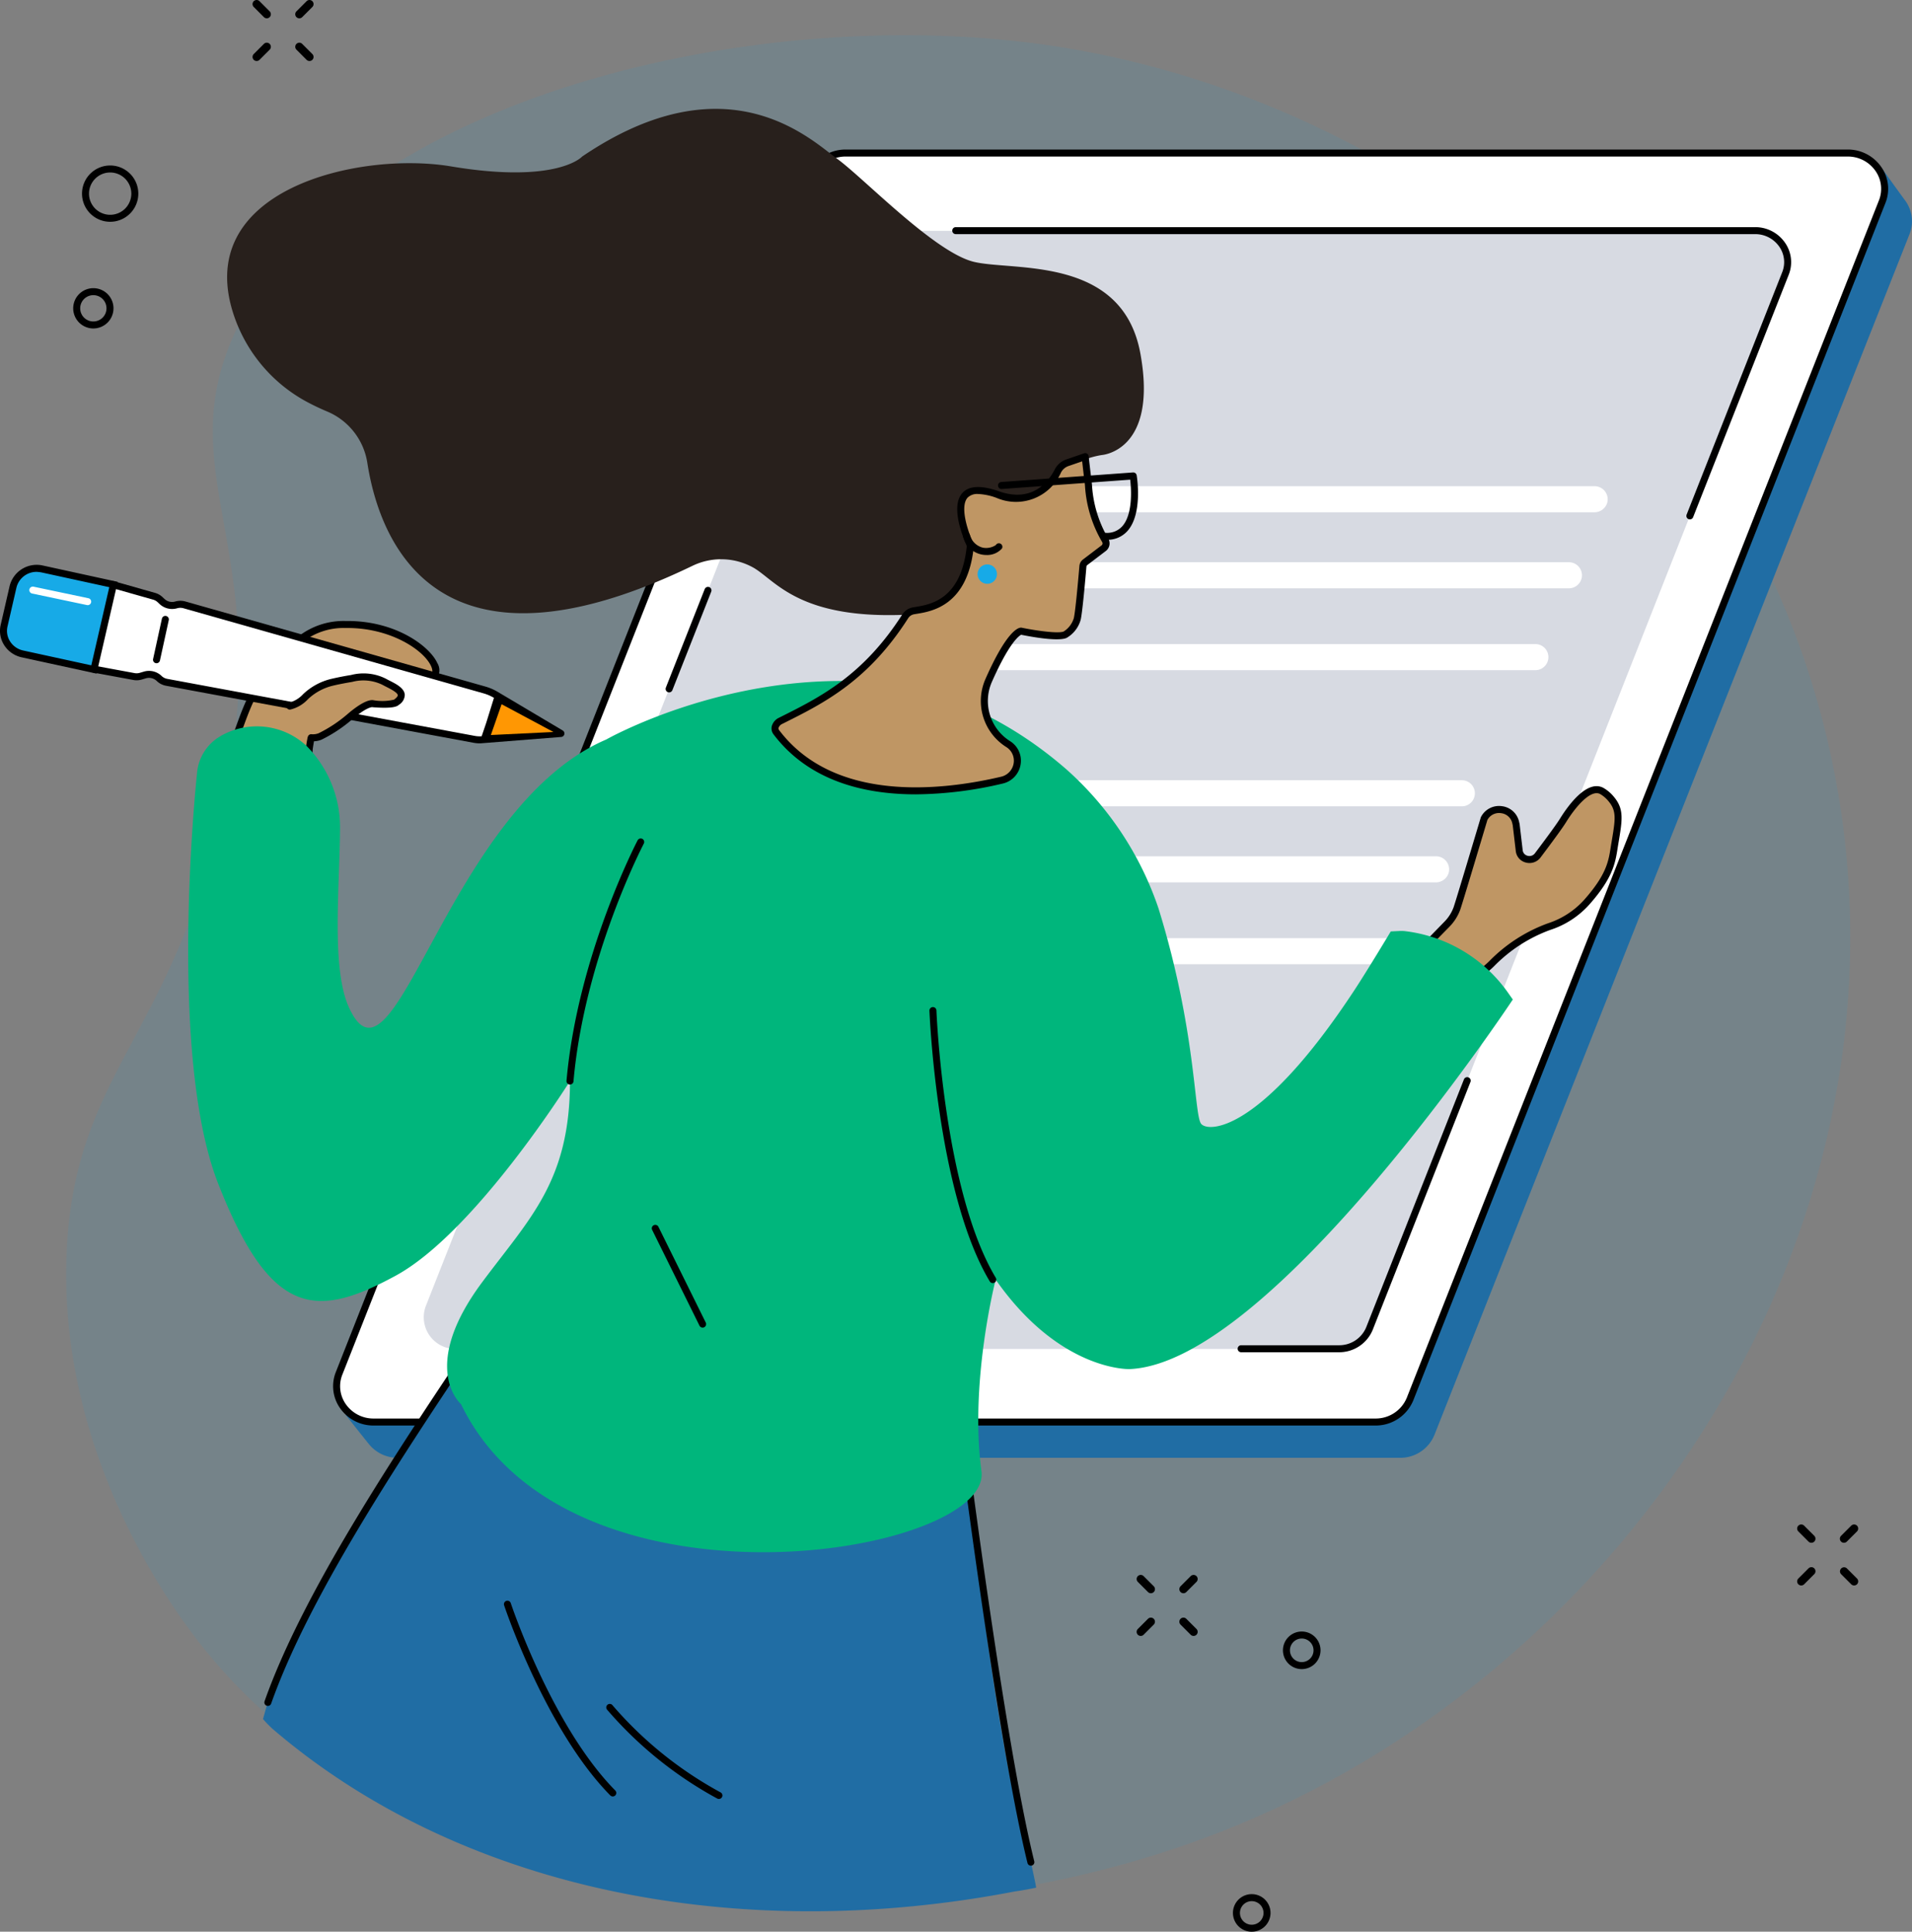 <svg xmlns="http://www.w3.org/2000/svg" width="268.927" height="271.682"><rect width="100%" height="100%" fill="#808080" stroke="none"/><path d="M3414.377 315.9c9-37.893-7.264-48.282 2.211-69.064 14.58-31.977 70.911-46.471 113.414-40.641 52.056 7.142 102.482 47.4 112.181 105.721 10.329 62.113-29.342 121.821-84.351 144.668-49.123 20.4-114.939 13.264-145.576-24.757-3.321-4.121-20.8-26.686-19.274-56.26 1.259-24.446 14.261-29.63 21.395-59.667z" transform="translate(-3383.579 -199.979)" fill="#17aae7" opacity=".099" style="isolation:isolate"/><path d="M55.97 205.033h140.95a5.184 5.184 0 0 0 4.842-3.238l66.816-168.862a4.9 4.9 0 0 0-.622-4.739c-.924-1.259-3.6-4.978-3.6-4.978l-141.574 2.866a5.184 5.184 0 0 0-4.842 3.238L48.626 199.003s2.2 2.789 3.273 4.116a5.2 5.2 0 0 0 4.071 1.914z" fill="#206da4"/><path d="M52.543 199.999h140.949a5.185 5.185 0 0 0 4.842-3.238l66.4-168.386a5.063 5.063 0 0 0-4.842-6.852H118.938a5.185 5.185 0 0 0-4.842 3.238l-66.4 168.386a5.063 5.063 0 0 0 4.847 6.852z" fill="#fff"/><path d="M193.492 200.491H52.538a5.706 5.706 0 0 1-4.732-2.476 5.357 5.357 0 0 1-.568-5.048l66.4-168.386a5.71 5.71 0 0 1 5.3-3.55h140.95a5.707 5.707 0 0 1 4.732 2.476 5.358 5.358 0 0 1 .568 5.048l-66.4 168.386a5.711 5.711 0 0 1-5.296 3.55zM118.938 22.015a4.719 4.719 0 0 0-4.384 2.926l-66.4 168.386a4.387 4.387 0 0 0 .466 4.133 4.723 4.723 0 0 0 3.918 2.046h140.949a4.72 4.72 0 0 0 4.384-2.927l66.4-168.385a4.385 4.385 0 0 0-.466-4.133 4.724 4.724 0 0 0-3.918-2.046z"/><path d="M64.159 189.722h124.19a4.568 4.568 0 0 0 4.266-2.853l58.5-148.364a4.461 4.461 0 0 0-4.267-6.037h-124.19a4.568 4.568 0 0 0-4.266 2.853L59.893 183.682a4.461 4.461 0 0 0 4.266 6.04z" fill="#d7dae2"/><path d="M237.686 73.05a.485.485 0 0 1-.18-.034.492.492 0 0 1-.278-.638l13.44-34.085a3.806 3.806 0 0 0-.4-3.587 4.1 4.1 0 0 0-3.4-1.777H134.429a.492.492 0 0 1 0-.984h112.43a5.086 5.086 0 0 1 4.217 2.207 4.777 4.777 0 0 1 .507 4.5l-13.44 34.085a.492.492 0 0 1-.457.313zm-49.328 117.134h-13.787a.492.492 0 0 1 0-.984h13.787a4.1 4.1 0 0 0 3.808-2.542l13.741-34.85a.492.492 0 0 1 .916.361l-13.742 34.85a5.091 5.091 0 0 1-4.723 3.165zM94.114 97.38a.492.492 0 0 1-.458-.673l5.464-13.855a.492.492 0 1 1 .916.361l-5.464 13.855a.491.491 0 0 1-.458.312z"/><path d="M133.356 72.049h90.888a1.883 1.883 0 0 0 1.773-1.211 1.841 1.841 0 0 0-1.773-2.456h-90.888a1.889 1.889 0 0 0-1.7 1.051 1.837 1.837 0 0 0 1.7 2.616zm-3.711 10.693h90.982a1.834 1.834 0 1 0 0-3.667h-90.982a1.834 1.834 0 0 0 0 3.667zm-4.717 11.511h90.982a1.834 1.834 0 1 0 0-3.667h-90.982a1.834 1.834 0 0 0 0 3.667zm-10.257 19.151h90.983a1.834 1.834 0 0 0 0-3.667h-90.983a1.834 1.834 0 0 0 0 3.667zm-3.616 10.696h90.888a1.883 1.883 0 0 0 1.773-1.211 1.841 1.841 0 0 0-1.773-2.456h-90.888a1.889 1.889 0 0 0-1.7 1.051 1.837 1.837 0 0 0 1.7 2.616zm-4.761 11.511h90.982a1.834 1.834 0 1 0 0-3.667h-90.982a1.834 1.834 0 0 0 0 3.667z" fill="#fff"/><path d="M38.391 243.203c-.533-.457-1.4-1.424-1.4-1.424s.488-1.769.641-2.207c5.4-15.409 18.156-34.569 31.5-54.392 20.623-30.633 60 9.3 65.466 15.1a2.83 2.83 0 0 1 .75 1.584c.806 6.3 4.559 44.438 9.647 60.039.647 2.923.746 3.582.746 3.582s-1.757.376-2.976.532c-39.7 7.636-78.342-.524-104.374-22.814z" fill="#206da4"/><path d="M86.19 252.66a.49.49 0 0 1-.35-.147c-9.084-9.208-14.877-26.565-14.935-26.739a.492.492 0 0 1 .935-.308c.057.172 5.78 17.313 14.7 26.356a.492.492 0 0 1-.35.838zm14.922.352a.492.492 0 0 1-.232-.058 55.1 55.1 0 0 1-15.5-12.509.492.492 0 0 1 .77-.613 54.048 54.048 0 0 0 15.2 12.255.492.492 0 0 1-.232.926z"/><path d="M144.995 262.395a.492.492 0 0 1-.477-.374c-4.125-16.717-9.387-57.96-9.752-60.839-1.807-1.962-26.559-28.36-47.428-26.892-7.162.505-13.15 4.261-17.8 11.164-12.107 17.984-25.83 38.368-31.4 54.147a.492.492 0 0 1-.928-.328c5.61-15.9 19.37-36.337 31.51-54.369 4.826-7.168 11.065-11.07 18.546-11.6 11.552-.816 24.086 6.674 32.57 13.1a126.526 126.526 0 0 1 15.76 14.229.491.491 0 0 1 .123.268c.054.435 5.511 43.7 9.751 60.881a.492.492 0 0 1-.36.6.486.486 0 0 1-.115.013z"/><path d="M226.618 112.376c1.342 1.6 1.068 2.931.5 6.337-.371 2.223-.439 4.225-3.939 8.174-3.859 4.353-6.94 2.384-13.392 8.672s-9.829-1.936-9.829-1.936l3.523-3.613a6.211 6.211 0 0 0 1.426-2.22c.334-.931 3.833-12.663 3.833-12.663a2.393 2.393 0 0 1 4.437.533l.072.317.429 3.636a1.453 1.453 0 0 0 2.6.694c1.394-1.849 3.022-4.044 3.555-4.908.878-1.422 3.518-5.247 5.487-4.142a4.821 4.821 0 0 1 1.298 1.119z" fill="#bf9664"/><path d="M205.152 138.419a4.494 4.494 0 0 1-.917-.095c-3.107-.643-4.665-4.358-4.73-4.516a.493.493 0 0 1 .1-.53l3.523-3.612a5.692 5.692 0 0 0 1.316-2.043c.325-.908 3.79-12.52 3.825-12.637a.513.513 0 0 1 .034-.084 2.849 2.849 0 0 1 2.926-1.52 2.811 2.811 0 0 1 2.428 2.169l.072.318a.514.514 0 0 1 .009.051l.429 3.636a.9.9 0 0 0 .68.8.954.954 0 0 0 1.037-.341c1.887-2.5 3.108-4.188 3.529-4.87 1.07-1.734 3.812-5.623 6.147-4.312a5.3 5.3 0 0 1 1.433 1.23c1.447 1.721 1.2 3.2.659 6.43l-.051.3c-.029.174-.056.347-.083.519-.321 2.043-.653 4.156-3.972 7.9a12.551 12.551 0 0 1-5.487 3.57 21.253 21.253 0 0 0-7.93 5.127c-1.709 1.669-3.377 2.51-4.977 2.51zm-4.6-4.7c.41.831 1.747 3.2 3.889 3.639 1.53.314 3.215-.41 5.007-2.156a22.1 22.1 0 0 1 8.249-5.335 11.745 11.745 0 0 0 5.118-3.31c3.128-3.53 3.424-5.41 3.737-7.4.028-.175.055-.351.085-.528l.051-.3c.518-3.1.712-4.261-.442-5.634a4.328 4.328 0 0 0-1.162-1.006c-1.3-.731-3.415 1.682-4.827 3.971-.443.718-1.648 2.382-3.58 4.946a1.942 1.942 0 0 1-2.088.7 1.872 1.872 0 0 1-1.394-1.637l-.425-3.6-.066-.292a1.82 1.82 0 0 0-1.591-1.41 1.855 1.855 0 0 0-1.908.955c-.273.916-3.5 11.729-3.828 12.642a6.661 6.661 0 0 1-1.537 2.4z"/><path d="M48.88 99.159a3.365 3.365 0 0 1 1.8-.87c2.7-.428 8.949-1.569 10.348-3.144 1.576-1.775-3.936-7.463-12.487-7.31a9.922 9.922 0 0 0-6.23 2.037c-.4.351-.244.268-.8.719-5.956 4.779-6.917 9.506-8.544 13.628-2.247 5.692 2.244 12.887 9.649 4.163 1.126-1.327.668-5.611 2.093-6.54a34.345 34.345 0 0 0 4.171-2.683z" fill="#bf9664"/><path d="M36.283 112.923a3.825 3.825 0 0 1-1.977-.526c-2.272-1.362-3.078-5.112-1.8-8.36.243-.616.468-1.236.706-1.894 1.323-3.653 2.823-7.794 7.988-11.938a4.755 4.755 0 0 0 .47-.408c.069-.069.145-.145.319-.3a10.33 10.33 0 0 1 6.546-2.159h.351c6.754 0 11.516 3.505 12.629 5.926a1.958 1.958 0 0 1-.116 2.206c-1.455 1.637-7.291 2.772-10.64 3.3a2.858 2.858 0 0 0-1.541.739 15.033 15.033 0 0 1-2.708 1.817c-.521.3-1.061.615-1.534.923-.585.381-.8 1.831-.99 3.11a7.094 7.094 0 0 1-1 3.336c-2.859 3.381-5.137 4.228-6.703 4.228zm12.594-24.6h-.321a9.35 9.35 0 0 0-5.915 1.915c-.148.13-.213.195-.271.253a5.607 5.607 0 0 1-.55.479c-4.949 3.971-6.336 7.8-7.678 11.505-.24.664-.468 1.291-.716 1.92-1.113 2.82-.491 6.029 1.386 7.154s4.59-.144 7.43-3.491a6.876 6.876 0 0 0 .774-2.843c.242-1.629.47-3.168 1.426-3.79.5-.323 1.046-.642 1.578-.95a14.75 14.75 0 0 0 2.522-1.678 3.841 3.841 0 0 1 2.067-1c5.4-.855 9.157-1.971 10.058-2.985.277-.312.093-.849-.042-1.141-1.047-2.268-5.688-5.348-11.748-5.348zm0 10.834z"/><path d="M121.896 95.887c10.456.633 20.317 5.525 28.113 12.334a45.729 45.729 0 0 1 12.939 19.545c5.287 17.093 4.981 28.813 5.969 30.255.87 1.27 8.266 1.49 21.571-18.744 1.8-2.731 5.129-8.279 5.129-8.279l1.224-.058a4.977 4.977 0 0 1 .822.025l.219.027a20.724 20.724 0 0 1 14.256 8.671l.642.914s-33.884 51.181-53.916 51.977c0 0-9.787.336-18.821-12.588 0 0-3.7 14.381-2 26.944 1.594 11.735-58.057 21.8-73.2-9.424 0 0-5.977-5.11 2.963-17.134 6.714-9.031 12.363-14.22 12.363-28.311 0 0-13.333 21.3-24.527 27.383s-17.569 5.871-24.952-12.947c-7.231-18.429-2.984-57.665-2.984-57.665a6.64 6.64 0 0 1 3.012-5.1l.338-.207a10.24 10.24 0 0 1 12.007 1.354 16.2 16.2 0 0 1 4.765 11.5c-.024 8.124-1.268 19.735 1.229 25.278 6.42 14.252 13.827-28.023 36.214-37.631.004-.006 16.448-9.339 36.625-8.119z" fill="#00b67c"/><path d="M80.173 152.533h-.044a.492.492 0 0 1-.447-.534c1.55-17.606 9.917-33.651 10-33.811a.492.492 0 1 1 .871.459c-.083.158-8.359 16.035-9.891 33.439a.492.492 0 0 1-.489.447zm59.463 27.926a.493.493 0 0 1-.423-.239c-7.453-12.436-8.476-37.816-8.486-38.071a.492.492 0 0 1 .984-.037c.009.253 1.024 25.383 8.347 37.6a.492.492 0 0 1-.422.746zm-40.811 6.262a.493.493 0 0 1-.441-.274l-6.66-13.475a.492.492 0 0 1 .882-.436l6.66 13.475a.492.492 0 0 1-.441.71z"/><path d="m15.894 82.222-2.878 11.853 5.821 1.075a2.079 2.079 0 0 0 .965-.05l.567-.167a2.064 2.064 0 0 1 2.017.49 2.045 2.045 0 0 0 1.051.54l43.263 8.022a4.131 4.131 0 0 0 1.083.056l11.105-.877-9.16-5.439a6.724 6.724 0 0 0-1.6-.686l-42.2-11.968a2.079 2.079 0 0 0-1.1-.008l-.09.024a2.063 2.063 0 0 1-1.955-.492l-.26-.248a2.04 2.04 0 0 0-.85-.484z" fill="#fff"/><path d="M67.456 104.546a4.634 4.634 0 0 1-.845-.078l-43.264-8.022a2.527 2.527 0 0 1-1.3-.671 1.568 1.568 0 0 0-1.534-.371l-.567.167a2.578 2.578 0 0 1-1.194.062l-5.821-1.075a.492.492 0 0 1-.389-.6l2.878-11.853a.492.492 0 0 1 .613-.358l5.781 1.64a2.531 2.531 0 0 1 1.055.6l.26.247a1.575 1.575 0 0 0 1.488.373l.091-.024a2.573 2.573 0 0 1 1.366.01l42.2 11.968a7.209 7.209 0 0 1 1.713.736l9.16 5.439a.492.492 0 0 1-.212.914l-11.106.877a3.414 3.414 0 0 1-.373.019zm-46.5-10.191a2.543 2.543 0 0 1 1.771.713 1.539 1.539 0 0 0 .8.41l43.264 8.023a3.653 3.653 0 0 0 .954.05l.653-1.922 1.08-3.48a6.222 6.222 0 0 0-1.479-.636l-42.2-11.968a1.58 1.58 0 0 0-.843-.006l-.09.024a2.567 2.567 0 0 1-2.422-.612l-.26-.247a1.553 1.553 0 0 0-.646-.368l-5.289-1.5-2.634 10.85 5.309.981a1.606 1.606 0 0 0 .736-.038l.567-.168a2.562 2.562 0 0 1 .731-.106z"/><path d="m3.164 91.968 10.048 2.189 2.75-11.951-10.048-2.189a3.419 3.419 0 0 0-4.08 2.517L.576 87.999a3.323 3.323 0 0 0 2.588 3.969z" fill="#17aae7"/><path d="M13.582 94.741 3.058 92.449a3.876 3.876 0 0 1-2.472-1.716 3.716 3.716 0 0 1-.49-2.844l1.258-5.466a3.916 3.916 0 0 1 4.664-2.888l10.535 2.3zM5.166 80.428a2.909 2.909 0 0 0-2.853 2.216l-1.258 5.465a2.74 2.74 0 0 0 .362 2.1 2.9 2.9 0 0 0 1.85 1.281l9.573 2.085 2.53-10.991-9.562-2.083a6.666 6.666 0 0 0-.641-.073zM22.015 93.28a.509.509 0 0 1-.106-.011.492.492 0 0 1-.375-.586l1.24-5.673a.492.492 0 1 1 .962.21l-1.24 5.673a.492.492 0 0 1-.481.387z"/><path d="M12.332 85.11a.489.489 0 0 1-.1-.011l-7.7-1.621a.492.492 0 1 1 .2-.963l7.7 1.621a.492.492 0 0 1-.1.974z" fill="#fff"/><path d="M154.955 63.999s7.941-.5 5.445-14.261c-2.513-13.854-17.914-11.567-23.443-12.917S121.47 25.036 117.77 22.35s-15.436-14.2-35.887-.334c0 0-3.457 3.894-18.451 1.386-13.044-2.181-36.8 3.325-30.417 21.291a21.661 21.661 0 0 0 10.229 11.868 33.7 33.7 0 0 0 2.807 1.329 9.381 9.381 0 0 1 5.621 7.246c1.686 10.75 9.516 31.9 45.693 14.46a9.285 9.285 0 0 1 8.461.163c3.215 1.725 6.407 7.6 22.6 6.65 10.4-.611 14.5-11.467 17.592-16.3a12.817 12.817 0 0 1 8.937-6.11z" fill="#28201c"/><path d="M152.638 64.221s.277 2.477.417 3.566a18.027 18.027 0 0 0 2.4 8.21.841.841 0 0 1-.219 1.1l-2.607 1.982a.787.787 0 0 0-.312.56c-.117 1.382-.562 6.491-.8 7.43a3.806 3.806 0 0 1-1.7 2.2c-1.212.537-6.2-.5-6.2-.5s-1.476-.033-4.559 6.95a7.123 7.123 0 0 0 2.72 8.917 2.785 2.785 0 0 1-.889 5.1c-8.524 2-23.769 3.7-31.681-6.733-.452-.6-.07-1.284.609-1.625 5.465-2.742 11.825-5.791 17.512-14.689a1.719 1.719 0 0 1 1.139-.77c1.935-.353 7.07-.641 7.989-8.893a1.207 1.207 0 0 0-.1-.617c-.713-1.633-3.86-9.6 3.964-6.848a6.441 6.441 0 0 0 8.482-3.328 2.384 2.384 0 0 1 1.354-1.154z" fill="#bf9664"/><path d="M128.809 111.72c-7.244 0-15.023-1.865-20-8.424a1.372 1.372 0 0 1-.26-1.154 1.887 1.887 0 0 1 1.041-1.208l.37-.185c5.373-2.693 11.462-5.745 16.949-14.329a2.221 2.221 0 0 1 1.465-.99c.126-.023.265-.046.416-.071 2.063-.337 6.354-1.038 7.173-8.392a.718.718 0 0 0-.057-.366c-.7-1.606-2.157-5.53-.521-7.292.934-1.005 2.649-1.078 5.1-.217 4.645 1.635 6.933-1.233 7.88-3.087a2.859 2.859 0 0 1 1.631-1.395l2.479-.854a.492.492 0 0 1 .65.411c0 .025.277 2.485.415 3.557.018.139.034.318.053.533a16.807 16.807 0 0 0 2.286 7.49 1.338 1.338 0 0 1-.344 1.746l-2.608 1.982a.294.294 0 0 0-.119.21c-.165 1.944-.575 6.568-.817 7.511a4.248 4.248 0 0 1-1.979 2.525c-1.242.551-5.306-.226-6.384-.446-.262.128-1.648 1.034-4.124 6.643a6.668 6.668 0 0 0 2.532 8.3 3.231 3.231 0 0 1 1.512 3.31 3.286 3.286 0 0 1-2.55 2.682 54.538 54.538 0 0 1-12.189 1.51zm8.759-42.242a1.927 1.927 0 0 0-1.46.5c-1.014 1.092-.256 4.038.7 6.229a1.7 1.7 0 0 1 .134.868c-.9 8.1-5.87 8.909-7.992 9.255-.144.024-.277.045-.4.067a1.237 1.237 0 0 0-.813.552c-5.632 8.812-11.851 11.929-17.337 14.678l-.369.185a.948.948 0 0 0-.523.551.385.385 0 0 0 .086.336c7.761 10.237 22.865 8.5 31.177 6.551a2.317 2.317 0 0 0 1.8-1.885 2.262 2.262 0 0 0-1.063-2.315 7.657 7.657 0 0 1-2.91-9.533c2.957-6.7 4.568-7.244 5.009-7.244h.011a.513.513 0 0 1 .089.01c2.007.418 5.165.86 5.9.534a3.359 3.359 0 0 0 1.424-1.87c.184-.712.528-4.263.79-7.349a1.286 1.286 0 0 1 .505-.911l2.607-1.982a.349.349 0 0 0 .093-.46 17.718 17.718 0 0 1-2.419-7.906c-.018-.2-.032-.364-.048-.492-.1-.746-.258-2.155-.349-2.963l-1.9.654a1.879 1.879 0 0 0-1.075.912 6.916 6.916 0 0 1-9.084 3.568 8.366 8.366 0 0 0-2.583-.54z"/><path d="M138.687 78.054c-.07 0-.141 0-.211-.007a3.38 3.38 0 0 1-3-2.522.492.492 0 0 1 .925-.337 2.531 2.531 0 0 0 1.844 1.84 2.486 2.486 0 0 0 1.821-.366.492.492 0 0 1 .859.48 2.774 2.774 0 0 1-2.238.912zm1.367-1.362zm15.612-.775q-.2 0-.414-.016a.492.492 0 0 1 .074-.982 2.867 2.867 0 0 0 2.495-.87c1.552-1.7 1.291-5.325 1.144-6.586l-18.063 1.309a.492.492 0 1 1-.071-.982l18.525-1.342a.486.486 0 0 1 .521.41c.037.221.878 5.439-1.329 7.856a3.732 3.732 0 0 1-2.882 1.203z"/><path d="M140.225 80.746a1.362 1.362 0 1 0-1.362 1.362 1.362 1.362 0 0 0 1.362-1.362z" fill="#17aae7"/><path d="M40.965 99.269a6.777 6.777 0 0 0 1.9-1.493 8.158 8.158 0 0 1 3.7-1.978 42.121 42.121 0 0 1 2.727-.534c2.188-.36 3.463-.163 4.572.466s3.606 1.5 1.726 2.878c0 0-.247.45-3.3.21 0 0-.8-.3-3.359 1.919a19.675 19.675 0 0 1-4.082 2.683 2.85 2.85 0 0 1-1.6.305c-2.563-.318-2.714-4.467-2.767-4.474z" fill="#bf9664"/><path d="M43.992 104.253c-.086 0-.174 0-.263-.008a.492.492 0 0 1 .058-.982 2.232 2.232 0 0 0 1.013-.129 19.189 19.189 0 0 0 3.978-2.614c2.309-2 3.358-2.121 3.764-2.035a7.291 7.291 0 0 0 2.878-.08.435.435 0 0 1 .047-.039c.311-.228.49-.45.479-.591-.031-.374-1.041-.886-1.583-1.161-.209-.106-.407-.206-.574-.3a6.106 6.106 0 0 0-4.25-.409c-1.01.166-1.941.348-2.692.527a7.672 7.672 0 0 0-3.48 1.858l-.057.053a4.928 4.928 0 0 1-2.427 1.439.492.492 0 1 1-.249-.953 4.014 4.014 0 0 0 2-1.2l.057-.053a8.653 8.653 0 0 1 3.927-2.1 41.351 41.351 0 0 1 2.761-.541 6.969 6.969 0 0 1 4.9.524c.155.088.338.181.533.279.91.462 2.043 1.036 2.119 1.959a1.672 1.672 0 0 1-.828 1.429c-.271.279-1.047.548-3.677.34a.493.493 0 0 1-.076-.012c-.091 0-.9.055-2.921 1.812a20.143 20.143 0 0 1-4.186 2.753 2.908 2.908 0 0 1-1.251.234zm8.3-4.818zm0 0zm0 0zm3.039-.909zm0 0zm0 0zm.008-.014-.008.014zm0 0zm111.114 125.567a.574.574 0 0 1-.406-.98l1.427-1.427a.574.574 0 1 1 .812.812l-1.427 1.427a.573.573 0 0 1-.406.168zm-6.007 6.005a.574.574 0 0 1-.406-.98l1.427-1.427a.574.574 0 0 1 .812.812l-1.427 1.427a.574.574 0 0 1-.406.168zm7.434 0a.572.572 0 0 1-.406-.168l-1.427-1.427a.574.574 0 0 1 .812-.812l1.427 1.427a.574.574 0 0 1-.406.98zm-6.006-6.005a.571.571 0 0 1-.406-.168l-1.427-1.427a.574.574 0 0 1 .812-.812l1.427 1.427a.574.574 0 0 1-.406.98zM42.102 2.576a.574.574 0 0 1-.406-.98L43.123.169a.574.574 0 1 1 .812.812l-1.427 1.427a.571.571 0 0 1-.406.168zm-6.005 6.005a.574.574 0 0 1-.406-.98l1.427-1.427a.574.574 0 0 1 .812.812l-1.427 1.427a.572.572 0 0 1-.406.168zm7.432 0a.572.572 0 0 1-.406-.168l-1.427-1.427a.574.574 0 0 1 .812-.812l1.427 1.427a.574.574 0 0 1-.406.98zm-6.005-6.005a.572.572 0 0 1-.406-.168L35.691.981a.574.574 0 0 1 .812-.812l1.427 1.427a.574.574 0 0 1-.406.98zm221.832 214.406a.574.574 0 0 1-.406-.98l1.428-1.427a.574.574 0 1 1 .812.812l-1.427 1.427a.574.574 0 0 1-.407.168zm-6.007 6.006a.574.574 0 0 1-.406-.98l1.427-1.427a.574.574 0 1 1 .812.812l-1.427 1.427a.571.571 0 0 1-.406.168zm7.434 0a.572.572 0 0 1-.405-.168l-1.428-1.427a.575.575 0 0 1 .813-.812l1.427 1.427a.574.574 0 0 1-.407.98zm-6.006-6.006a.575.575 0 0 1-.407-.168l-1.427-1.427a.574.574 0 0 1 .812-.812l1.427 1.427a.574.574 0 0 1-.405.98zm-71.685 17.767a2.643 2.643 0 1 1 2.643-2.643 2.646 2.646 0 0 1-2.643 2.643zm0-4.3a1.658 1.658 0 1 0 1.658 1.658 1.66 1.66 0 0 0-1.658-1.659zm-7.033 41.236a2.643 2.643 0 1 1 2.643-2.642 2.646 2.646 0 0 1-2.643 2.642zm0-4.3a1.658 1.658 0 1 0 1.659 1.659 1.66 1.66 0 0 0-1.659-1.659zM15.495 31.193a3.959 3.959 0 1 1 3.959-3.959 3.963 3.963 0 0 1-3.959 3.959zm0-6.934a2.975 2.975 0 1 0 2.975 2.975 2.978 2.978 0 0 0-2.975-2.975zm-2.366 21.937a2.833 2.833 0 1 1 2.834-2.833 2.837 2.837 0 0 1-2.834 2.833zm0-4.682a1.849 1.849 0 1 0 1.849 1.849 1.851 1.851 0 0 0-1.849-1.85z"/><path d="m70.552 99.044 7.288 3.905-8.8.428z" fill="#ff9703"/></svg>